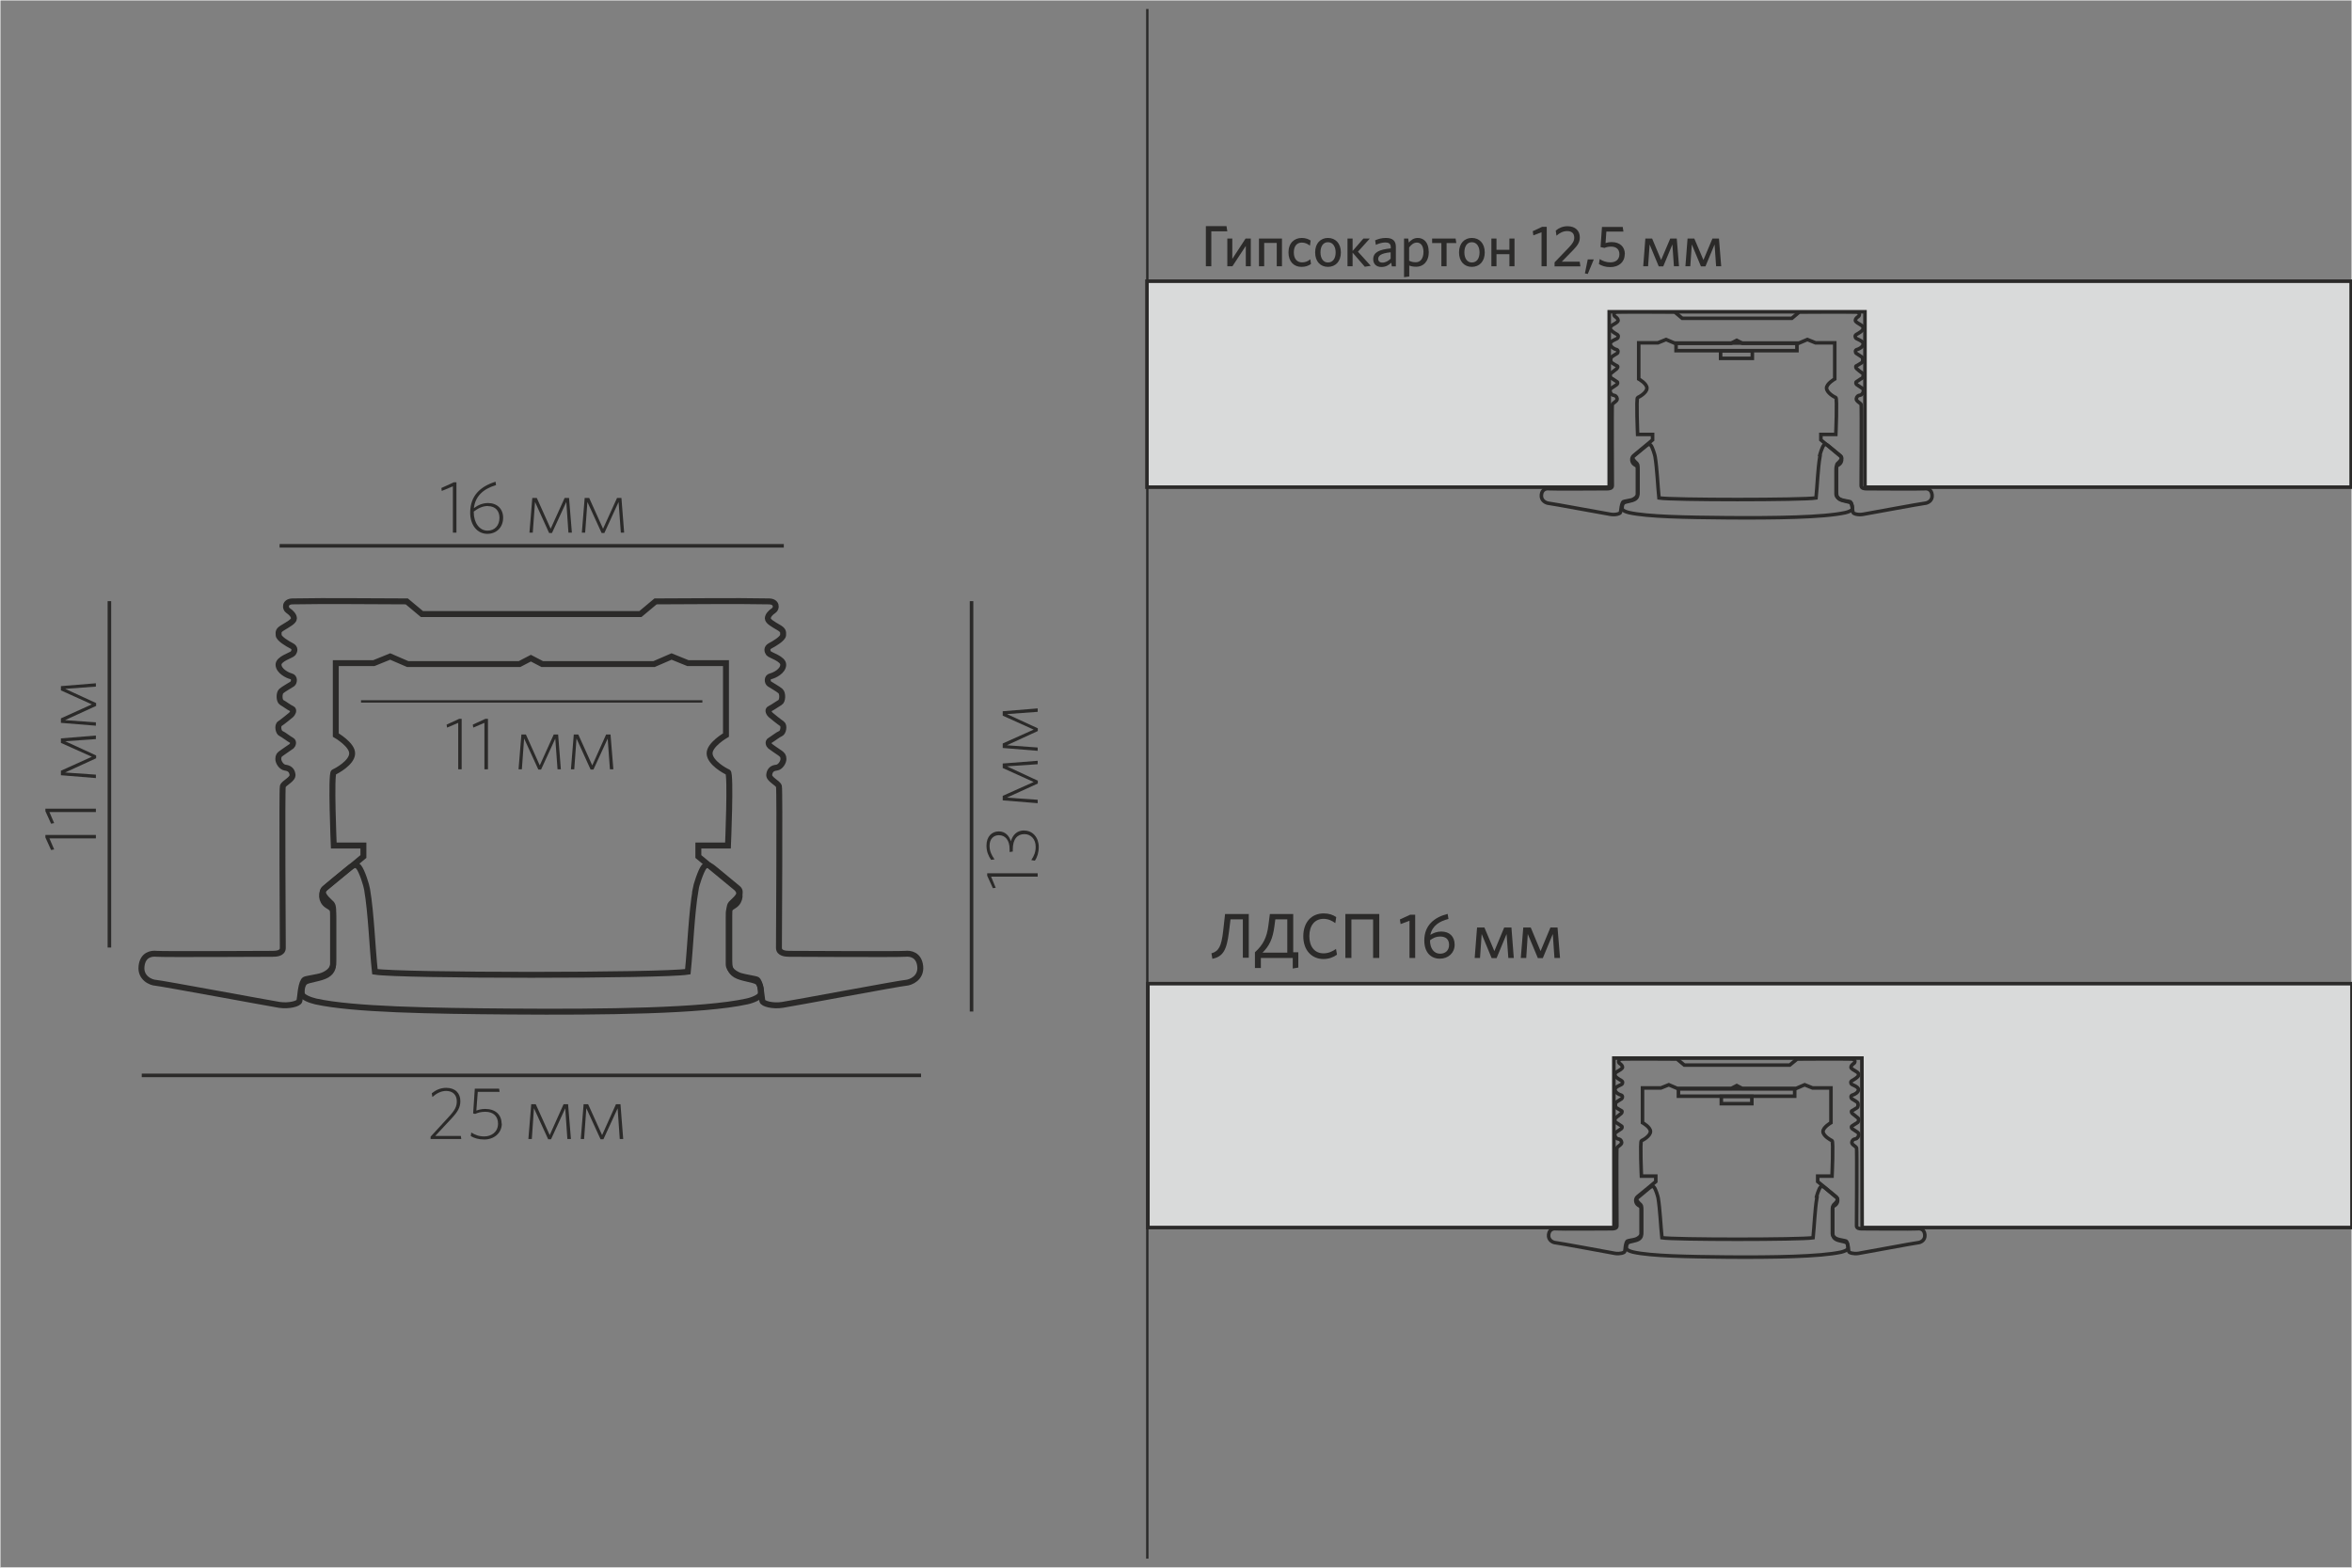 <?xml version="1.0" encoding="UTF-8"?>
<!DOCTYPE svg PUBLIC "-//W3C//DTD SVG 1.1//EN" "http://www.w3.org/Graphics/SVG/1.1/DTD/svg11.dtd">
<!-- Creator: CorelDRAW X6 -->
<svg xmlns="http://www.w3.org/2000/svg" xml:space="preserve" width="198.438mm" height="132.289mm" version="1.1" style="shape-rendering:geometricPrecision; text-rendering:geometricPrecision; image-rendering:optimizeQuality; fill-rule:evenodd; clip-rule:evenodd"
viewBox="0 0 19844 13229"
 xmlns:xlink="http://www.w3.org/1999/xlink">
 <rect x="0" y="0" width="19844" height="13229" fill="#808080" stroke="none"/>
 <defs>
  <style type="text/css">
   <![CDATA[
    .str5 {stroke:#2B2A29;stroke-width:7.62}
    .str4 {stroke:#2B2A29;stroke-width:7.62}
    .str0 {stroke:#FEFEFE;stroke-width:7.62}
    .str3 {stroke:#2B2A29;stroke-width:20}
    .str2 {stroke:#2B2A29;stroke-width:30}
    .str1 {stroke:#2B2A29;stroke-width:50}
    .fil0 {fill:none}
    .fil2 {fill:none;fill-rule:nonzero}
    .fil3 {fill:#D9DADA}
    .fil4 {fill:#2B2A29;fill-rule:nonzero}
    .fil1 {fill:#2B2A29;fill-rule:nonzero}
   ]]>
  </style>
 </defs>
 <g id="Слой_x0020_1">
  <rect class="fil0 str0" width="19844" height="13229"/>
  <path class="fil0 str1" d="M5531 5075l-128 107 -891 0 -61 0 -891 0 -128 -107c-324,0 -640,-6 -963,0 -69,1 -65,60 -39,77 26,17 50,42 50,67 0,25 -51,51 -91,76 -41,24 -40,35 -38,65 1,29 75,73 109,90 35,18 25,46 13,63 -12,17 -126,46 -123,98 3,52 74,88 106,96 33,8 27,52 11,64 -17,12 -74,43 -94,61 -20,18 -19,83 4,96 23,12 62,43 86,53 24,10 3,43 -6,51 -9,8 -73,60 -96,75 -23,15 -12,74 10,83 21,9 67,46 90,58 21,12 9,40 -1,49 -11,9 -69,46 -85,59 -17,12 -27,21 -27,49 0,27 26,69 58,73 32,4 57,19 62,59 5,41 -74,69 -82,99 -8,30 0,1316 0,1363 0,47 -56,50 -87,50 -31,0 -933,5 -977,0 -43,-5 -117,5 -128,105 -11,99 79,138 122,140 43,3 959,173 1041,186 82,12 163,-10 169,-33 5,-23 5,-38 12,-90 8,-51 20,-82 33,-90 12,-8 110,-20 145,-33 35,-12 94,-46 94,-97 0,-51 0,-309 0,-390 0,-82 1,-75 -50,-108 -51,-33 -59,-111 -12,-148 46,-37 318,-263 318,-263l0 -93 -250 0c0,0 -26,-609 0,-619 26,-11 151,-79 155,-155 5,-76 -138,-158 -138,-158l0 -607 321 0 138 -56 148 64 943 0 96 -50 96 50 943 0 148 -64 138 56 321 0 0 607c0,0 -143,82 -138,158 5,76 130,145 155,155 26,11 0,619 0,619l-250 0 0 93c0,0 272,226 318,263 46,37 38,114 -12,148 -51,33 -50,27 -50,108 0,82 0,339 0,390 0,51 59,84 94,97 35,12 132,26 145,33 12,8 26,38 33,90 8,51 8,67 12,90 5,23 87,46 169,33 82,-12 997,-184 1041,-186 43,-3 132,-41 122,-140 -11,-99 -84,-110 -128,-105 -43,5 -946,0 -977,0 -30,0 -87,-4 -87,-50 0,-47 8,-1332 0,-1363 -8,-30 -87,-59 -82,-99 5,-41 30,-56 62,-59 32,-4 58,-46 58,-73 0,-27 -10,-35 -27,-49 -17,-12 -75,-50 -85,-59 -11,-9 -23,-37 -1,-49 21,-12 67,-49 90,-58 21,-9 33,-67 10,-83 -23,-15 -87,-67 -96,-75 -9,-8 -31,-41 -6,-51 24,-11 63,-40 86,-53 23,-12 25,-78 4,-96 -20,-18 -78,-50 -94,-61 -17,-12 -23,-56 11,-64 33,-8 104,-43 106,-96 3,-52 -112,-82 -123,-98 -12,-17 -20,-45 13,-63 35,-18 107,-61 109,-90 1,-29 3,-41 -38,-65 -41,-24 -91,-51 -91,-76 0,-25 24,-50 50,-67 26,-17 29,-75 -39,-77 -323,-6 -639,0 -963,0l1 0 4 0z"/>
  <path class="fil0 str1" d="M5868 7505c5,-30 44,-155 71,-189 28,-33 57,-9 103,29 46,38 145,120 185,153 39,34 -12,85 -41,111 -28,26 -33,27 -33,119 0,91 0,322 0,375 0,53 4,93 54,124 51,30 151,37 182,58 30,20 35,83 28,106 -6,23 -64,49 -116,60 -368,81 -1198,91 -1993,85 -678,-5 -1330,-16 -1644,-85 -52,-12 -110,-37 -116,-60 -6,-23 -3,-85 28,-106 30,-20 130,-27 182,-58 51,-31 54,-71 54,-124 0,-53 0,-283 0,-375 0,-91 -4,-93 -33,-119 -28,-26 -80,-77 -41,-111 39,-34 138,-115 185,-153 46,-38 75,-62 103,-29 28,33 67,158 71,189 35,206 43,483 66,695 219,35 2421,35 2640,0 22,-213 31,-490 66,-695l-1 0z"/>
  <line class="fil0 str2" x1="1196" y1="9075" x2="7771" y2= "9075" />
  <path class="fil1" d="M3892 9612l-4 -26 -216 0 138 -148c52,-56 74,-93 74,-146 0,-67 -43,-112 -119,-112 -51,0 -90,20 -122,46l5 31c34,-29 72,-51 116,-51 55,0 90,33 90,87 0,44 -15,75 -66,130l-155 169 0 20 259 0 -1 0 1 0z"/>
  <path id="_1" class="fil1" d="M4232 9483c0,-77 -53,-125 -138,-125 -33,0 -56,7 -75,14l12 -158 184 0 -4 -27 -205 0 -14 209 17 4c23,-10 48,-18 86,-18 68,0 107,39 107,100 0,71 -56,108 -116,108 -46,0 -77,-13 -110,-33l-4 30c28,17 65,29 114,29 80,0 148,-52 148,-136l-2 3z"/>
  <polygon id="_2" class="fil1" points="4817,9612 4793,9318 4755,9318 4638,9579 4520,9318 4482,9318 4458,9612 4487,9612 4505,9352 4625,9614 4649,9614 4769,9353 4787,9612 "/>
  <polygon id="_3" class="fil1" points="5258,9612 5235,9318 5197,9318 5080,9579 4962,9318 4924,9318 4900,9612 4928,9612 4947,9352 5067,9614 5091,9614 5211,9353 5229,9612 "/>
  <line class="fil2 str2" x1="2359" y1="4606" x2="6613" y2= "4606" />
  <polygon class="fil1" points="3851,4495 3851,4070 3829,4070 3724,4118 3727,4143 3821,4104 3821,4495 "/>
  <path id="_1_0" class="fil1" d="M4185 4093l-4 -28c-130,40 -214,120 -214,261 0,107 61,179 145,179 75,0 133,-53 133,-136 0,-75 -51,-124 -127,-124 -43,0 -82,15 -120,43 12,-98 75,-161 186,-194l1 -1zm-69 178c65,0 98,42 98,98 0,65 -39,109 -101,109 -67,0 -116,-65 -116,-156l0 -5c35,-27 75,-47 119,-47l0 1z"/>
  <polygon id="_2_1" class="fil1" points="4825,4495 4801,4202 4764,4202 4646,4462 4529,4202 4491,4202 4467,4495 4495,4495 4514,4236 4633,4498 4657,4498 4778,4236 4796,4495 "/>
  <polygon id="_3_2" class="fil1" points="5266,4495 5243,4202 5206,4202 5088,4462 4971,4202 4933,4202 4909,4495 4937,4495 4956,4236 5076,4498 5099,4498 5219,4236 5238,4495 "/>
  <line class="fil2 str2" x1="8197" y1="8536" x2="8197" y2= "5073" />
  <polygon class="fil1" points="8755,7369 8329,7369 8329,7390 8377,7495 8401,7492 8362,7398 8755,7398 "/>
  <path id="_1_3" class="fil1" d="M8641 7008c-60,0 -96,36 -112,91 -14,-43 -45,-83 -102,-83 -58,0 -104,42 -104,120 0,49 16,87 39,120l29 -4c-24,-33 -42,-69 -42,-114 0,-59 34,-90 79,-90 53,0 90,42 90,116l0 26 27 -4 0 -18c0,-88 39,-129 98,-129 54,0 95,42 95,106 0,45 -12,75 -37,113l30 5c20,-28 33,-69 33,-116 0,-79 -51,-138 -122,-138l-1 -1z"/>
  <polygon id="_2_4" class="fil1" points="8755,6420 8460,6443 8460,6481 8721,6599 8460,6716 8460,6754 8755,6778 8755,6749 8495,6731 8756,6612 8756,6588 8496,6467 8755,6449 "/>
  <polygon id="_3_5" class="fil1" points="8755,5978 8460,6002 8460,6039 8721,6157 8460,6274 8460,6312 8755,6336 8755,6308 8495,6289 8756,6169 8756,6146 8496,6026 8755,6007 "/>
  <line class="fil2 str2" x1="923" y1="7996" x2="923" y2= "5073" />
  <polygon class="fil1" points="809,7046 383,7046 383,7067 431,7173 457,7168 417,7075 809,7075 "/>
  <polygon id="_1_6" class="fil1" points="809,6824 383,6824 383,6845 431,6951 457,6946 417,6853 809,6853 "/>
  <polygon id="_2_7" class="fil1" points="809,6207 514,6231 514,6269 775,6386 514,6504 514,6542 809,6566 809,6537 549,6519 811,6399 811,6375 550,6255 809,6237 "/>
  <polygon id="_3_8" class="fil1" points="809,5766 514,5790 514,5826 775,5944 514,6062 514,6100 809,6124 809,6096 549,6077 811,5957 811,5933 550,5813 809,5794 "/>
  <line class="fil2 str3" x1="3046" y1="5919" x2="5926" y2= "5919" />
  <polygon class="fil1" points="3895,6492 3895,6066 3874,6066 3768,6115 3772,6140 3866,6100 3866,6492 "/>
  <polygon id="_1_9" class="fil1" points="4117,6492 4117,6066 4095,6066 3989,6115 3993,6140 4087,6100 4087,6492 "/>
  <polygon id="_2_10" class="fil1" points="4732,6492 4709,6198 4672,6198 4554,6459 4437,6198 4399,6198 4375,6492 4403,6492 4422,6232 4542,6494 4565,6494 4685,6233 4704,6492 "/>
  <polygon id="_3_11" class="fil1" points="5175,6492 5151,6198 5114,6198 4997,6459 4879,6198 4841,6198 4817,6492 4845,6492 4864,6232 4983,6494 5007,6494 5127,6233 5146,6492 "/>
  <line class="fil2 str3" x1="9680" y1="13153" x2="9680" y2= "76" />
  <path class="fil1" d="M10534 7713l-198 0 -16 143c-15,131 -37,171 -99,189l8 46c88,-18 121,-70 140,-228l13 -105 104 0 0 324 50 0 0 -371 -1 1 -1 1z"/>
  <path id="_1_15" class="fil1" d="M10638 8169l0 -85 269 0 0 89 47 -8 0 -129 -43 0 0 -323 -197 0 -12 93c-13,107 -46,168 -114,230l0 133 47 0 1 0 2 0zm121 -411l102 0 0 281 -209 0c56,-55 87,-115 101,-227l7 -54 -1 0z"/>
  <path id="_2_16" class="fil1" d="M11280 8055l-8 -47c-30,21 -65,37 -105,37 -75,0 -120,-56 -120,-145 0,-89 45,-146 120,-146 40,0 72,16 99,36l8 -51c-28,-19 -61,-31 -106,-31 -105,0 -172,77 -172,193 0,114 67,192 171,192 43,0 84,-15 112,-36l1 -2z"/>
  <polygon id="_3_17" class="fil1" points="11637,8084 11637,7713 11351,7713 11351,8084 11402,8084 11402,7759 11585,7759 11585,8084 "/>
  <polygon id="_4_18" class="fil1" points="11940,8084 11940,7719 11898,7719 11811,7759 11817,7798 11892,7770 11892,8084 "/>
  <path id="_5_19" class="fil1" d="M12221 7756l-7 -44c-115,29 -197,98 -197,224 0,101 55,154 131,154 72,0 125,-49 125,-118 0,-69 -43,-111 -113,-111 -36,0 -66,12 -92,28 16,-77 77,-115 152,-134l1 1zm-71 147c52,0 76,27 76,71 0,46 -31,74 -76,74 -52,0 -85,-45 -85,-113 25,-20 52,-32 85,-32l0 1 0 -1z"/>
  <polygon id="_6_20" class="fil1" points="12772,8084 12752,7827 12691,7827 12608,8026 12524,7827 12462,7827 12442,8084 12487,8084 12501,7882 12585,8085 12627,8085 12711,7882 12726,8084 "/>
  <polygon id="_7_21" class="fil1" points="13162,8084 13141,7827 13081,7827 12998,8026 12915,7827 12852,7827 12831,8084 12877,8084 12890,7882 12975,8085 13017,8085 13101,7882 13115,8084 "/>
  <rect class="fil2 str2" x="14141" y="2895" width="1019.91" height="64.03"/>
  <rect class="fil2 str2" x="14517" y="2960" width="267.61" height="64.03"/>
  <path class="fil2 str2" d="M15182 2632l-64 54 -447 0 -31 0 -447 0 -64 -54c-163,0 -321,-3 -483,0 -35,1 -33,30 -19,39 13,9 25,20 25,33 0,13 -25,26 -46,38 -20,13 -20,17 -19,33 1,15 38,37 54,46 17,9 13,23 7,32 -6,9 -63,23 -62,49 1,26 37,45 53,48 16,4 14,26 5,32 -9,6 -37,21 -47,31 -11,9 -9,42 2,48 12,7 31,21 44,26 13,5 1,21 -3,25 -5,4 -37,30 -48,38 -12,8 -6,37 5,42 11,5 34,23 45,29 11,6 5,19 -1,24 -5,5 -35,23 -43,29 -9,7 -14,11 -14,24 0,14 13,35 29,37 16,2 28,10 31,30 3,20 -37,35 -41,50 -4,15 0,660 0,684 0,23 -28,25 -44,25 -15,0 -469,3 -490,0 -21,-3 -59,3 -64,52 -5,50 40,69 61,71 21,1 481,87 522,93 41,7 82,-5 84,-16 3,-12 3,-19 7,-45 4,-25 11,-41 16,-45 7,-4 55,-11 73,-16 18,-7 47,-23 47,-48 0,-25 0,-155 0,-196 0,-41 1,-38 -25,-54 -25,-16 -30,-55 -7,-75 23,-18 160,-133 160,-133l0 -46 -126 0c0,0 -13,-306 0,-311 13,-5 76,-40 78,-78 3,-39 -69,-79 -69,-79l0 -305 162 0 69 -28 75 32 473 0 48 -25 48 25 473 0 75 -32 69 28 162 0 0 305c0,0 -72,41 -69,79 3,39 65,73 78,78 13,5 0,311 0,311l-126 0 0 46c0,0 137,113 160,133 23,18 19,58 -7,75 -25,16 -25,14 -25,54 0,41 0,170 0,196 0,25 29,43 47,48 18,7 67,13 73,16 7,4 13,19 16,45 4,25 4,33 7,45 3,12 44,23 84,16 41,-7 501,-92 522,-93 21,-1 67,-20 61,-71 -5,-50 -43,-55 -64,-52 -21,3 -474,0 -490,0 -15,0 -44,-2 -44,-25 0,-23 4,-669 0,-684 -4,-15 -44,-29 -41,-50 3,-20 15,-28 31,-30 16,-2 29,-23 29,-37 0,-14 -5,-18 -14,-24 -9,-7 -38,-25 -43,-29 -5,-5 -12,-18 -1,-24 11,-6 34,-24 45,-29 11,-5 16,-34 5,-42 -12,-8 -44,-34 -48,-38 -5,-4 -15,-20 -3,-25 13,-5 32,-20 44,-26 12,-7 13,-40 2,-48 -11,-9 -39,-25 -47,-31 -9,-6 -12,-28 5,-32 16,-4 52,-21 53,-48 1,-26 -56,-41 -62,-49 -6,-9 -11,-22 7,-32 17,-9 54,-31 54,-46 1,-15 1,-20 -19,-33 -20,-13 -46,-25 -46,-38 0,-13 12,-25 25,-33 13,-9 15,-38 -19,-39 -162,-3 -320,0 -483,0l4 0 1 0z"/>
  <path class="fil2 str2" d="M15351 3852c3,-15 22,-78 36,-95 14,-16 28,-5 51,15 23,19 73,60 93,77 19,16 -7,43 -20,55 -15,13 -16,14 -16,60 0,46 0,162 0,188 0,27 2,46 27,62 25,15 76,18 91,29 15,11 17,42 15,53 -3,12 -32,24 -58,30 -185,41 -602,46 -1000,43 -341,-3 -667,-8 -825,-43 -26,-6 -55,-18 -58,-30 -3,-12 -1,-43 15,-53 15,-11 66,-14 91,-29 25,-15 27,-36 27,-62 0,-27 0,-142 0,-188 0,-46 -2,-46 -16,-60 -15,-13 -41,-39 -20,-55 19,-16 70,-58 93,-77 23,-19 38,-31 51,-15 14,16 33,79 36,95 17,103 22,242 33,350 110,18 1215,18 1325,0 11,-107 15,-246 33,-350l-2 0 -2 0z"/>
  <polygon class="fil3 str2" points="15735,4111 19837,4111 19837,2373 17561,2373 15735,2373 13577,2373 11467,2373 9677,2373 9677,4111 13577,4111 13577,2631 15735,2631 "/>
  <rect class="fil0 str2" x="14161" y="9189" width="980.98" height="61.59"/>
  <rect class="fil0 str2" x="14523" y="9252" width="257.4" height="61.59"/>
  <path class="fil0 str2" d="M15162 8937l-62 51 -430 0 -29 0 -430 0 -62 -51c-156,0 -309,-3 -465,0 -33,1 -31,29 -19,37 13,8 24,20 24,32 0,12 -24,25 -45,37 -19,12 -19,17 -18,31 1,15 36,35 52,44 16,9 13,22 7,30 -6,8 -61,22 -59,47 1,25 36,43 51,46 16,4 13,25 5,31 -8,6 -36,21 -46,30 -10,9 -9,41 2,46 11,6 30,20 42,25 12,5 1,21 -3,24 -4,4 -35,29 -46,37 -11,8 -6,36 5,40 11,4 33,22 44,28 11,6 4,19 -1,23 -5,4 -33,22 -42,28 -8,6 -13,11 -13,23 0,13 13,33 28,35 15,2 27,9 30,29 3,19 -36,34 -40,48 -4,15 0,635 0,657 0,22 -27,24 -42,24 -15,0 -450,3 -472,0 -21,-3 -56,3 -62,50 -5,48 38,67 59,68 21,1 463,83 502,90 40,6 78,-5 81,-16 3,-11 3,-18 6,-44 4,-24 10,-40 16,-44 6,-4 53,-10 70,-16 17,-6 46,-22 46,-46 0,-24 0,-149 0,-189 0,-40 1,-37 -24,-52 -24,-16 -29,-53 -6,-72 22,-17 154,-127 154,-127l0 -46 -121 0c0,0 -13,-294 0,-299 13,-5 73,-38 76,-76 3,-37 -67,-76 -67,-76l0 -293 155 0 67 -27 72 31 455 0 46 -24 46 24 455 0 72 -31 67 27 155 0 0 293c0,0 -69,40 -67,76 3,37 63,70 76,76 13,5 0,299 0,299l-121 0 0 46c0,0 132,109 154,127 22,17 18,55 -6,72 -24,16 -24,13 -24,52 0,40 0,164 0,189 0,24 28,41 46,46 17,6 64,13 70,16 6,4 13,18 16,44 4,24 4,32 6,44 3,11 42,22 81,16 40,-6 481,-89 502,-90 21,-1 64,-19 59,-68 -5,-48 -41,-53 -62,-50 -21,3 -457,0 -472,0 -15,0 -42,-2 -42,-24 0,-22 4,-644 0,-657 -4,-15 -42,-28 -40,-48 3,-19 15,-27 30,-29 16,-2 28,-22 28,-35 0,-13 -5,-17 -13,-23 -8,-6 -37,-24 -42,-28 -5,-4 -11,-17 -1,-23 11,-6 33,-23 44,-28 11,-4 16,-33 5,-40 -11,-8 -42,-33 -46,-37 -4,-4 -15,-19 -3,-24 12,-5 30,-19 42,-25 11,-6 12,-38 2,-46 -10,-9 -38,-24 -46,-30 -8,-6 -11,-27 5,-31 16,-4 50,-21 51,-46 1,-25 -54,-40 -59,-47 -6,-8 -10,-21 7,-30 16,-9 52,-30 52,-44 1,-15 1,-19 -18,-31 -19,-12 -45,-24 -45,-37 0,-12 12,-24 24,-32 13,-8 15,-37 -19,-37 -156,-3 -309,0 -465,0l2 0 3 0z"/>
  <path class="fil0 str2" d="M15324 10109c3,-15 21,-76 35,-91 14,-15 27,-4 49,15 22,18 70,58 89,74 19,16 -6,41 -19,53 -14,13 -15,13 -15,57 0,45 0,155 0,181 0,26 2,46 26,60 24,15 73,17 88,28 15,10 16,40 14,51 -3,11 -31,23 -56,29 -177,39 -579,45 -962,42 -327,-3 -642,-8 -794,-42 -25,-6 -53,-17 -56,-29 -3,-11 -1,-42 14,-51 15,-10 63,-13 88,-28 24,-15 26,-34 26,-60 0,-26 0,-137 0,-181 0,-45 -2,-45 -15,-57 -14,-13 -39,-37 -19,-53 19,-16 67,-55 89,-74 22,-18 36,-30 49,-15 14,15 32,76 35,91 16,99 21,232 32,336 106,17 1169,17 1275,0 11,-103 15,-236 32,-336l-3 0 -2 0z"/>
  <polygon class="fil3 str2" points="15711,10359 19844,10359 19844,8301 18094,8301 15933,8301 13378,8301 10881,8301 9685,8301 9685,10359 13617,10359 13616,8929 15709,8929 "/>
  <g id="_1029510080">
   <path class="fil0 str4" d="M-6720 1377l-49 41 -339 0 -23 0 -339 0 -49 -41c-123,0 -243,-2 -366,0 -26,0 -25,23 -15,29 10,6 19,16 19,25 0,10 -19,19 -35,29 -16,9 -15,13 -14,25 0,11 29,28 41,34 13,7 10,18 5,24 -5,6 -48,17 -47,37 1,20 28,33 40,37 13,3 10,20 4,24 -6,5 -28,16 -36,23 -8,7 -7,32 2,37 9,5 24,16 33,20 9,4 1,16 -2,19 -3,3 -28,23 -37,29 -9,6 -5,28 4,32 8,3 25,18 34,22 8,5 3,15 0,19 -4,3 -26,17 -32,22 -6,5 -10,8 -10,19 0,10 10,26 22,28 12,2 22,7 24,22 2,16 -28,26 -31,38 -3,11 0,501 0,519 0,18 -21,19 -33,19 -12,0 -355,2 -372,0 -16,-2 -45,2 -49,40 -4,38 30,53 46,53 16,1 365,66 396,71 31,5 62,-4 64,-13 2,-9 2,-14 5,-34 3,-19 8,-31 13,-34 5,-3 42,-8 55,-13 13,-5 36,-18 36,-37 0,-19 0,-118 0,-148 0,-31 0,-29 -19,-41 -19,-13 -22,-42 -5,-56 18,-14 121,-100 121,-100l0 -35 -95 0c0,0 -10,-232 0,-235 10,-4 57,-30 59,-59 2,-29 -53,-60 -53,-60l0 -231 122 0 53 -21 56 24 359 0 37 -19 37 19 359 0 56 -24 53 21 122 0 0 231c0,0 -54,31 -53,60 2,29 49,55 59,59 10,4 0,235 0,235l-95 0 0 35c0,0 103,86 121,100 18,14 14,43 -5,56 -19,13 -19,10 -19,41 0,31 0,129 0,148 0,19 22,32 36,37 13,5 50,10 55,13 5,3 10,14 13,34 3,19 3,25 5,34 2,9 33,18 64,13 31,-5 379,-70 396,-71 16,-1 50,-16 46,-53 -4,-38 -32,-42 -49,-40 -16,2 -360,0 -372,0 -11,0 -33,-2 -33,-19 0,-18 3,-507 0,-519 -3,-11 -33,-22 -31,-38 2,-16 11,-21 24,-22 12,-2 22,-18 22,-28 0,-10 -4,-13 -10,-19 -6,-5 -29,-19 -32,-22 -4,-3 -9,-14 0,-19 8,-5 25,-19 34,-22 8,-3 13,-25 4,-32 -9,-6 -33,-25 -37,-29 -3,-3 -12,-16 -2,-19 9,-4 24,-15 33,-20 9,-5 10,-30 2,-37 -8,-7 -30,-19 -36,-23 -6,-5 -9,-21 4,-24 13,-3 40,-16 40,-37 1,-20 -43,-31 -47,-37 -5,-6 -8,-17 5,-24 13,-7 41,-23 41,-34 0,-11 1,-16 -14,-25 -16,-9 -35,-19 -35,-29 0,-10 9,-19 19,-25 10,-6 11,-29 -15,-29 -123,-2 -243,0 -366,0l0 0 2 0z"/>
   <path class="fil0 str4" d="M-6592 2301c2,-11 17,-59 27,-72 11,-13 22,-3 39,11 18,14 55,46 70,58 15,13 -5,32 -16,42 -11,10 -13,10 -13,45 0,35 0,122 0,143 0,20 2,35 21,47 19,11 57,14 69,22 11,8 13,32 11,40 -2,9 -24,19 -44,23 -140,31 -456,35 -758,32 -258,-2 -506,-6 -625,-32 -20,-5 -42,-14 -44,-23 -2,-9 -1,-32 11,-40 11,-8 49,-10 69,-22 19,-12 21,-27 21,-47 0,-20 0,-108 0,-143 0,-35 -2,-35 -13,-45 -11,-10 -30,-29 -16,-42 15,-13 53,-44 70,-58 18,-14 29,-24 39,-11 11,13 25,60 27,72 13,78 16,184 25,264 83,13 921,13 1004,0 8,-81 12,-186 25,-264l0 0z"/>
  </g>
  <rect class="fil0 str5" x="-6281" y="1258" width="630" height="1250"/>
  <polygon class="fil4" points="10174,1908 10174,2247 10220,2247 10220,1952 10355,1952 10348,1908 "/>
  <polygon id="1" class="fil4" points="10355,2247 10398,2247 10511,2075 10511,2247 10553,2247 10553,2013 10509,2013 10397,2185 10397,2013 10355,2013 "/>
  <polygon id="2" class="fil4" points="10816,2247 10816,2013 10622,2013 10622,2247 10666,2247 10666,2050 10772,2050 10772,2247 "/>
  <path id="3" class="fil4" d="M11061 2228l-6 -40c-23,20 -46,26 -70,26 -39,0 -69,-27 -69,-84 0,-54 27,-83 67,-83 27,0 49,10 69,26l6 -43c-16,-11 -41,-22 -75,-22 -63,0 -112,43 -112,122 0,78 46,122 109,122 33,0 58,-8 80,-24z"/>
  <path id="4" class="fil4" d="M11313 2130c0,-77 -46,-122 -109,-122 -62,0 -108,45 -108,122 0,77 45,122 108,122 63,0 109,-45 109,-122zm-44 0c0,49 -22,85 -65,85 -41,0 -63,-37 -63,-85 0,-49 21,-86 63,-86 42,0 65,38 65,86z"/>
  <polygon id="5" class="fil4" points="11515,2251 11565,2243 11457,2124 11557,2013 11503,2013 11412,2118 11412,2013 11369,2013 11369,2247 11412,2247 11412,2132 "/>
  <path id="6" class="fil4" d="M11777 2247l0 -164c0,-52 -28,-75 -84,-75 -36,0 -63,8 -91,20l6 38c26,-11 53,-20 81,-20 27,0 45,10 45,40l0 10c-98,10 -148,33 -148,92 0,40 27,65 69,65 38,0 64,-17 83,-36l5 31 35 0zm-44 -64c-20,20 -44,33 -70,33 -22,0 -35,-12 -35,-31 0,-24 18,-48 105,-56l0 55z"/>
  <path id="7" class="fil4" d="M12054 2123c0,-78 -42,-115 -92,-115 -34,0 -58,18 -76,39l-5 -34 -35 0 0 326 44 -6 0 -92c15,6 36,10 59,10 57,0 106,-41 106,-127zm-44 2c0,58 -27,88 -64,88 -25,0 -39,-4 -57,-13l0 -112c19,-25 39,-41 66,-41 32,0 55,28 55,79z"/>
  <polygon id="8" class="fil4" points="12161,2247 12205,2247 12205,2051 12287,2051 12281,2013 12083,2013 12083,2051 12161,2051 "/>
  <path id="9" class="fil4" d="M12527 2130c0,-77 -46,-122 -109,-122 -62,0 -108,45 -108,122 0,77 45,122 108,122 63,0 109,-45 109,-122zm-44 0c0,49 -22,85 -65,85 -41,0 -63,-37 -63,-85 0,-49 21,-86 63,-86 42,0 65,38 65,86z"/>
  <polygon id="10" class="fil4" points="12778,2247 12778,2013 12735,2013 12735,2108 12626,2108 12626,2013 12583,2013 12583,2247 12626,2247 12626,2145 12735,2145 12735,2247 "/>
  <polygon id="11" class="fil4" points="13050,2247 13050,1914 13011,1914 12932,1951 12937,1986 13006,1960 13006,2247 "/>
  <path id="12" class="fil4" d="M13334 2247l-6 -39 -151 0 94 -96c41,-42 58,-69 58,-109 0,-57 -39,-94 -104,-94 -41,0 -75,16 -99,37l6 43c26,-23 56,-39 90,-39 39,0 60,19 60,56 0,27 -13,48 -43,80l-123 128 0 34 217 0z"/>
  <polygon id="13" class="fil4" points="13447,2189 13396,2189 13372,2307 13396,2312 "/>
  <path id="14" class="fil4" d="M13709 2143c0,-60 -42,-100 -110,-100 -24,0 -40,4 -53,8l7 -97 144 0 -6 -39 -175 0 -12 170 33 7c15,-6 32,-11 56,-11 46,0 70,25 70,64 0,47 -33,69 -76,69 -36,0 -67,-12 -90,-28l-7 42c24,15 54,26 96,26 69,0 122,-40 122,-110z"/>
  <polygon id="15" class="fil4" points="14166,2247 14147,2013 14092,2013 14015,2194 13939,2013 13882,2013 13864,2247 13905,2247 13918,2063 13995,2248 14033,2248 14110,2063 14123,2247 "/>
  <polygon id="16" class="fil4" points="14522,2247 14503,2013 14448,2013 14372,2194 14295,2013 14238,2013 14220,2247 14261,2247 14274,2063 14351,2248 14389,2248 14466,2063 14479,2247 "/>
 </g>
</svg>
